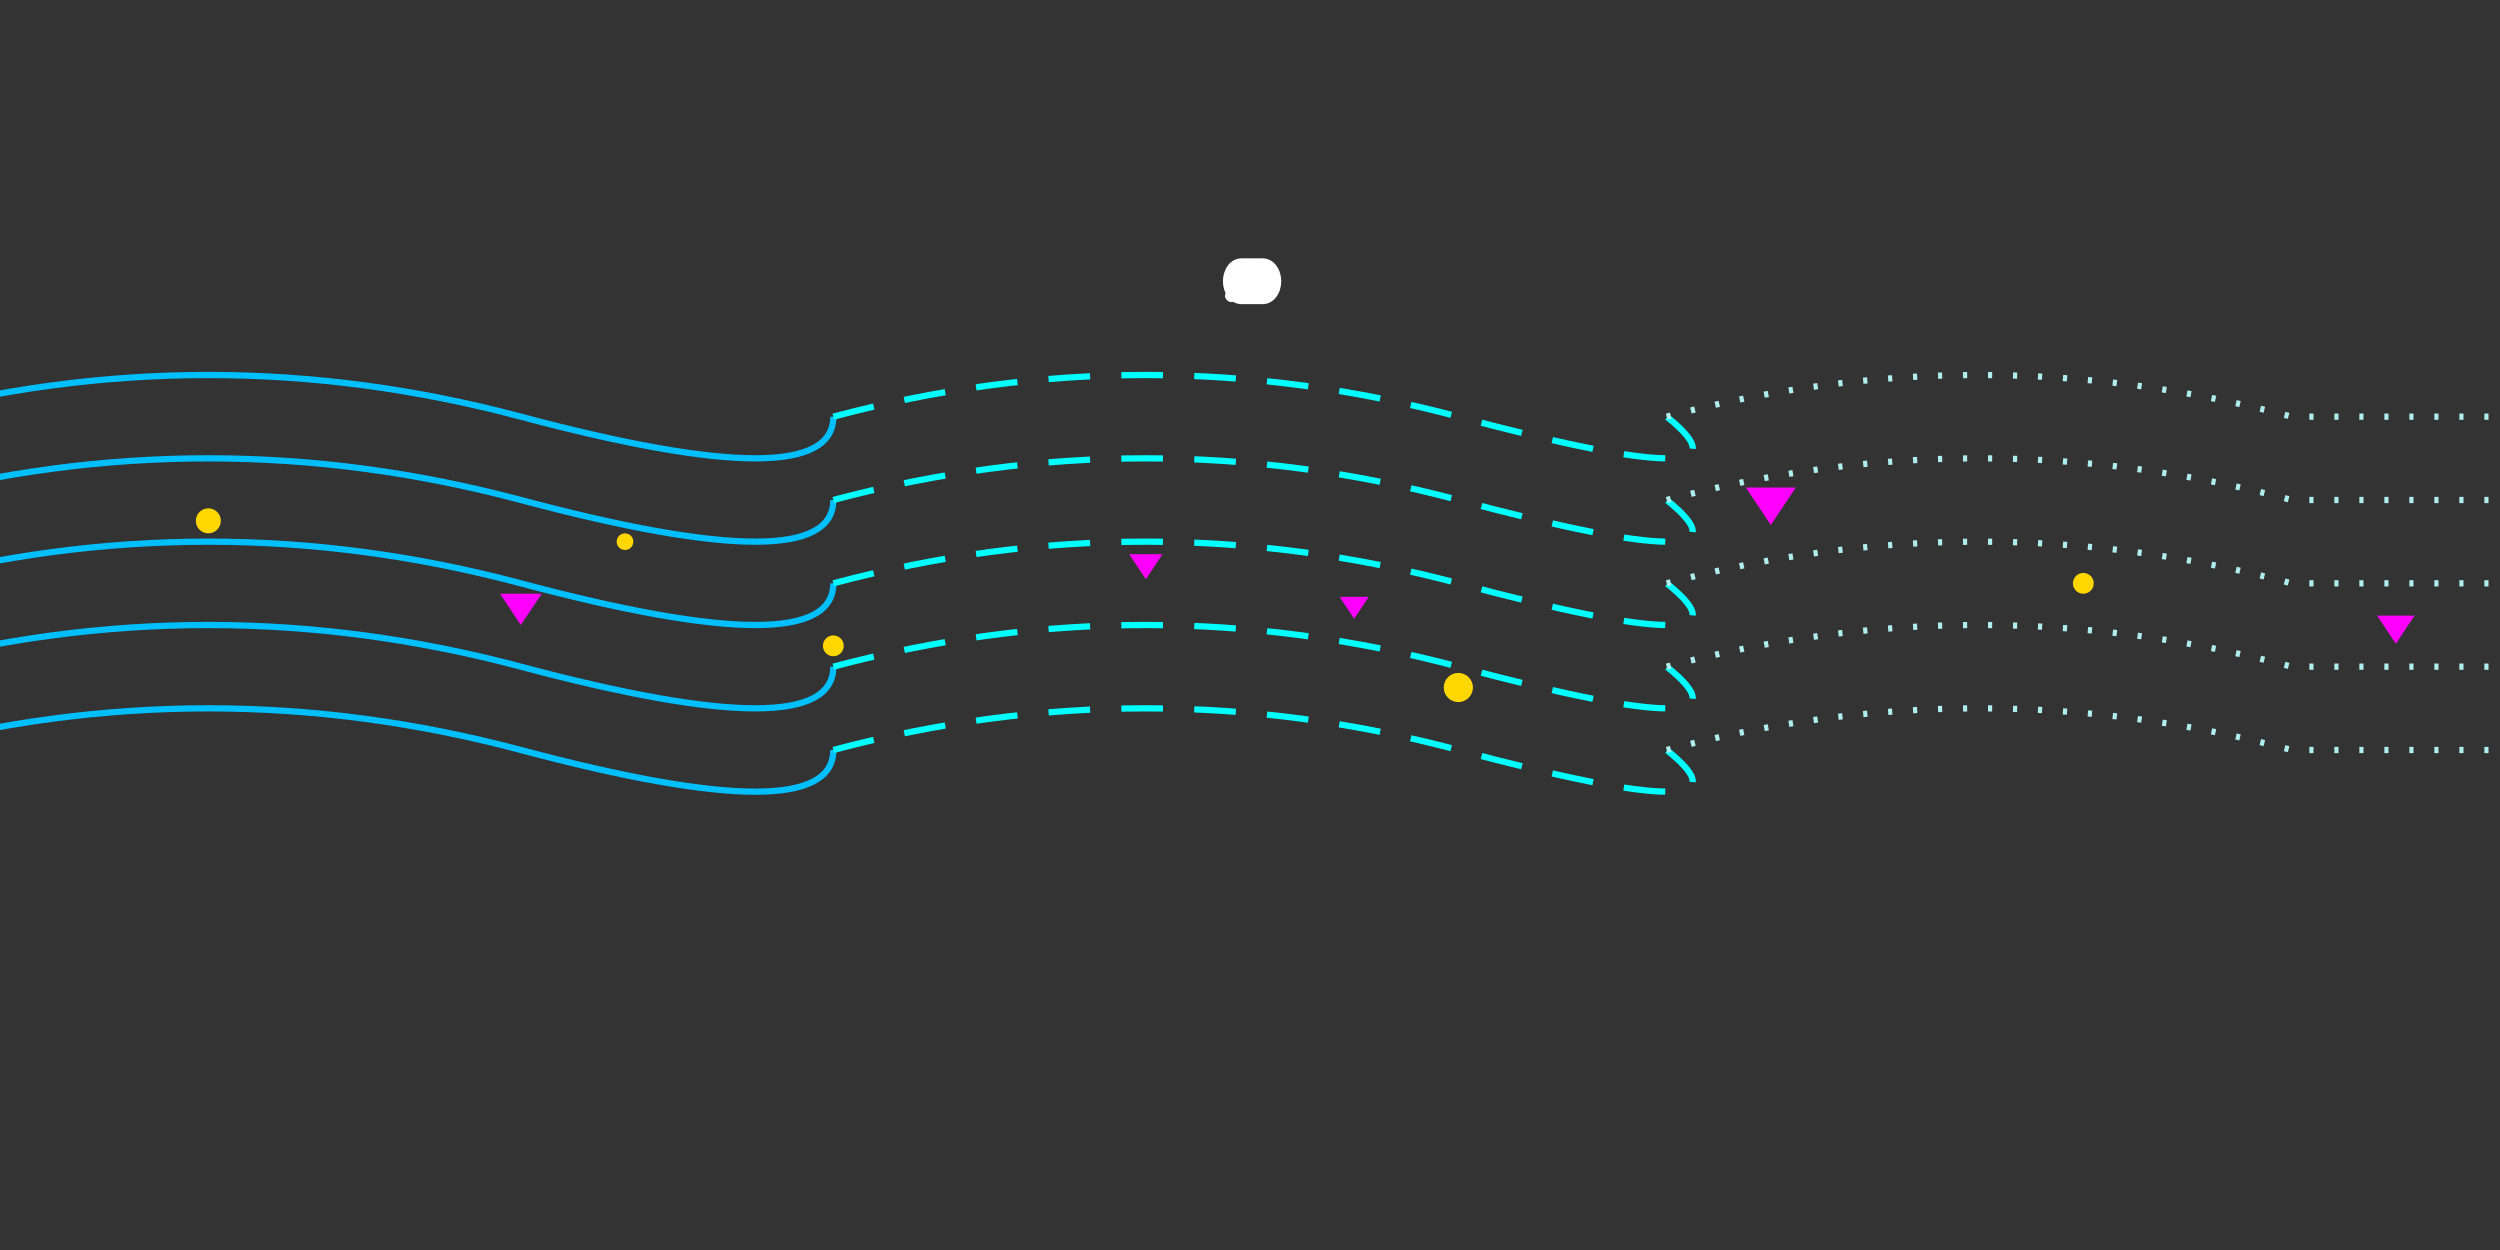 <svg xmlns="http://www.w3.org/2000/svg" viewBox="0 0 1200 600">
  <rect x="0" y="0" width="1200" height="600" fill="#333333" stroke="none"/>
  <style>
    /* Base styles for river paths */
    .river-segment {
      fill: none;
      stroke-width: 3;
      vector-effect: non-scaling-stroke; /* Ensures stroke width is consistent regardless of scale */
    }

    /* Animation for dashed segments */
    .flow-dash {
      animation: flow-dash-key 3s linear infinite;
    }
    @keyframes flow-dash-key {
      to { stroke-dashoffset: -35; } /* 20 (dash) + 15 (gap) = 35 */
    }

    /* Animation for dotted segments */
    .flow-dot {
      animation: flow-dot-key 2s linear infinite;
    }
    @keyframes flow-dot-key {
      to { stroke-dashoffset: -12; } /* 2 (dot) + 10 (gap) = 12 */
    }

    /* Footprint animation */
    .footprint-anim {
      fill: #FFFFFF;
      stroke: #FFFFFF;
      stroke-width: 2;
      animation: hover-key 2s ease-in-out infinite;
      transform-origin: 50% 100%; /* Pivot from the heel/bottom */
      transform-box: fill-box; /* Apply transform-origin correctly for SVG elements */
    }
    @keyframes hover-key {
      0%, 100% { transform: translateY(0px); }
      50% { transform: translateY(-5px); }
    }

    /* Debris animation */
    .debris-anim {
      transform-origin: center;
      transform-box: fill-box;
      animation: move-and-rotate-key 4s linear infinite;
    }
    @keyframes move-and-rotate-key {
      0% { transform: translateX(0px) rotate(0deg); opacity: 0; } /* Start off-screen, invisible */
      1% { opacity: 1; } /* Fade in after start */
      99% { opacity: 1; }
      100% { transform: translateX(1200px) rotate(360deg); opacity: 0; } /* End off-screen, invisible */
    }
  </style>

  <!-- River Lines -->
  <!-- The Y coordinates for each line's path are set directly in the 'd' attribute. -->
  <!-- Line 1: base Y=200, Line 2: base Y=240, Line 3: base Y=280, Line 4: base Y=320, Line 5: base Y=360 -->
  <!-- This provides a vertical span from Y=160 (highest point) to Y=400 (lowest point), covering ~40% of the canvas. -->
  <g class="river-lines-group">
    <!-- Line 1 (Y base = 200) -->
    <g>
      <path class="river-segment" stroke="#00BFFF" d="M-50,200 Q100,160 250,200 Q400,240 400,200" />
      <path class="river-segment flow-dash" stroke="#00FFFF" stroke-dasharray="20 15" d="M400,200 Q550,160 700,200 Q850,240 800,200" />
      <path class="river-segment flow-dot" stroke="#AFEEEE" stroke-dasharray="2 10" d="M800,200 Q950,160 1100,200 L1250,200" />
    </g>

    <!-- Line 2 (Y base = 240) -->
    <g>
      <path class="river-segment" stroke="#00BFFF" d="M-50,240 Q100,200 250,240 Q400,280 400,240" />
      <path class="river-segment flow-dash" stroke="#00FFFF" stroke-dasharray="20 15" d="M400,240 Q550,200 700,240 Q850,280 800,240" />
      <path class="river-segment flow-dot" stroke="#AFEEEE" stroke-dasharray="2 10" d="M800,240 Q950,200 1100,240 L1250,240" />
    </g>

    <!-- Line 3 (Y base = 280) -->
    <g>
      <path class="river-segment" stroke="#00BFFF" d="M-50,280 Q100,240 250,280 Q400,320 400,280" />
      <path class="river-segment flow-dash" stroke="#00FFFF" stroke-dasharray="20 15" d="M400,280 Q550,240 700,280 Q850,320 800,280" />
      <path class="river-segment flow-dot" stroke="#AFEEEE" stroke-dasharray="2 10" d="M800,280 Q950,240 1100,280 L1250,280" />
    </g>

    <!-- Line 4 (Y base = 320) -->
    <g>
      <path class="river-segment" stroke="#00BFFF" d="M-50,320 Q100,280 250,320 Q400,360 400,320" />
      <path class="river-segment flow-dash" stroke="#00FFFF" stroke-dasharray="20 15" d="M400,320 Q550,280 700,320 Q850,360 800,320" />
      <path class="river-segment flow-dot" stroke="#AFEEEE" stroke-dasharray="2 10" d="M800,320 Q950,280 1100,320 L1250,320" />
    </g>

    <!-- Line 5 (Y base = 360) -->
    <g>
      <path class="river-segment" stroke="#00BFFF" d="M-50,360 Q100,320 250,360 Q400,400 400,360" />
      <path class="river-segment flow-dash" stroke="#00FFFF" stroke-dasharray="20 15" d="M400,360 Q550,320 700,360 Q850,400 800,360" />
      <path class="river-segment flow-dot" stroke="#AFEEEE" stroke-dasharray="2 10" d="M800,360 Q950,320 1100,360 L1250,360" />
    </g>
  </g>

  <!-- The Stepper (Footprint) -->
  <!-- Parent group for static position (centered, above the river) -->
  <g transform="translate(586, 130)">
    <!-- Child path for animation -->
    <path class="footprint-anim" d="M20,-5 C25,-5 28,0 28,5 C28,10 25,15 20,15 L10,15 C5,15 2,10 2,5 C2,0 5,-5 10,-5 L20,-5 M15,10 C16,10 17,11 17,12 C17,13 16,14 15,14 C14,14 13,13 13,12 C13,11 14,10 15,10 Z M10,10 C11,10 12,11 12,12 C12,13 11,14 10,14 C9,14 8,13 8,12 C8,11 9,10 10,10 Z M5,10 C6,10 7,11 7,12 C7,13 6,14 5,14 C4,14 3,13 3,12 C3,11 4,10 5,10 Z" />
  </g>

  <!-- Geometric Debris -->
  <g class="debris-container">
    <!-- Circle 1 -->
    <g transform="translate(100, 250)">
      <circle r="6" fill="#FFD700" class="debris-anim" style="animation-delay: 0s; animation-duration: 4s;" />
    </g>
    <!-- Triangle 1 -->
    <g transform="translate(250, 290)">
      <polygon points="0,10 10,-5 -10,-5" fill="#FF00FF" class="debris-anim" style="animation-delay: 0.5s; animation-duration: 4.5s;" />
    </g>
    <!-- Circle 2 -->
    <g transform="translate(400, 310)">
      <circle r="5" fill="#FFD700" class="debris-anim" style="animation-delay: 1s; animation-duration: 3.8s;" />
    </g>
    <!-- Triangle 2 -->
    <g transform="translate(550, 270)">
      <polygon points="0,8 8,-4 -8,-4" fill="#FF00FF" class="debris-anim" style="animation-delay: 1.5s; animation-duration: 4.2s;" />
    </g>
    <!-- Circle 3 -->
    <g transform="translate(700, 330)">
      <circle r="7" fill="#FFD700" class="debris-anim" style="animation-delay: 2s; animation-duration: 3.5s;" />
    </g>
    <!-- Triangle 3 -->
    <g transform="translate(850, 240)">
      <polygon points="0,12 12,-6 -12,-6" fill="#FF00FF" class="debris-anim" style="animation-delay: 2.5s; animation-duration: 4s;" />
    </g>
    <!-- Circle 4 -->
    <g transform="translate(1000, 280)">
      <circle r="5" fill="#FFD700" class="debris-anim" style="animation-delay: 3s; animation-duration: 4.3s;" />
    </g>
    <!-- Triangle 4 -->
    <g transform="translate(1150, 300)">
      <polygon points="0,9 9,-4.5 -9,-4.5" fill="#FF00FF" class="debris-anim" style="animation-delay: 3.5s; animation-duration: 3.9s;" />
    </g>
    <!-- Circle 5 -->
    <g transform="translate(300, 260)">
      <circle r="4" fill="#FFD700" class="debris-anim" style="animation-delay: 0.2s; animation-duration: 4.1s;" />
    </g>
    <!-- Triangle 5 -->
    <g transform="translate(650, 290)">
      <polygon points="0,7 7,-3.5 -7,-3.5" fill="#FF00FF" class="debris-anim" style="animation-delay: 1.8s; animation-duration: 3.7s;" />
    </g>
  </g>

</svg>